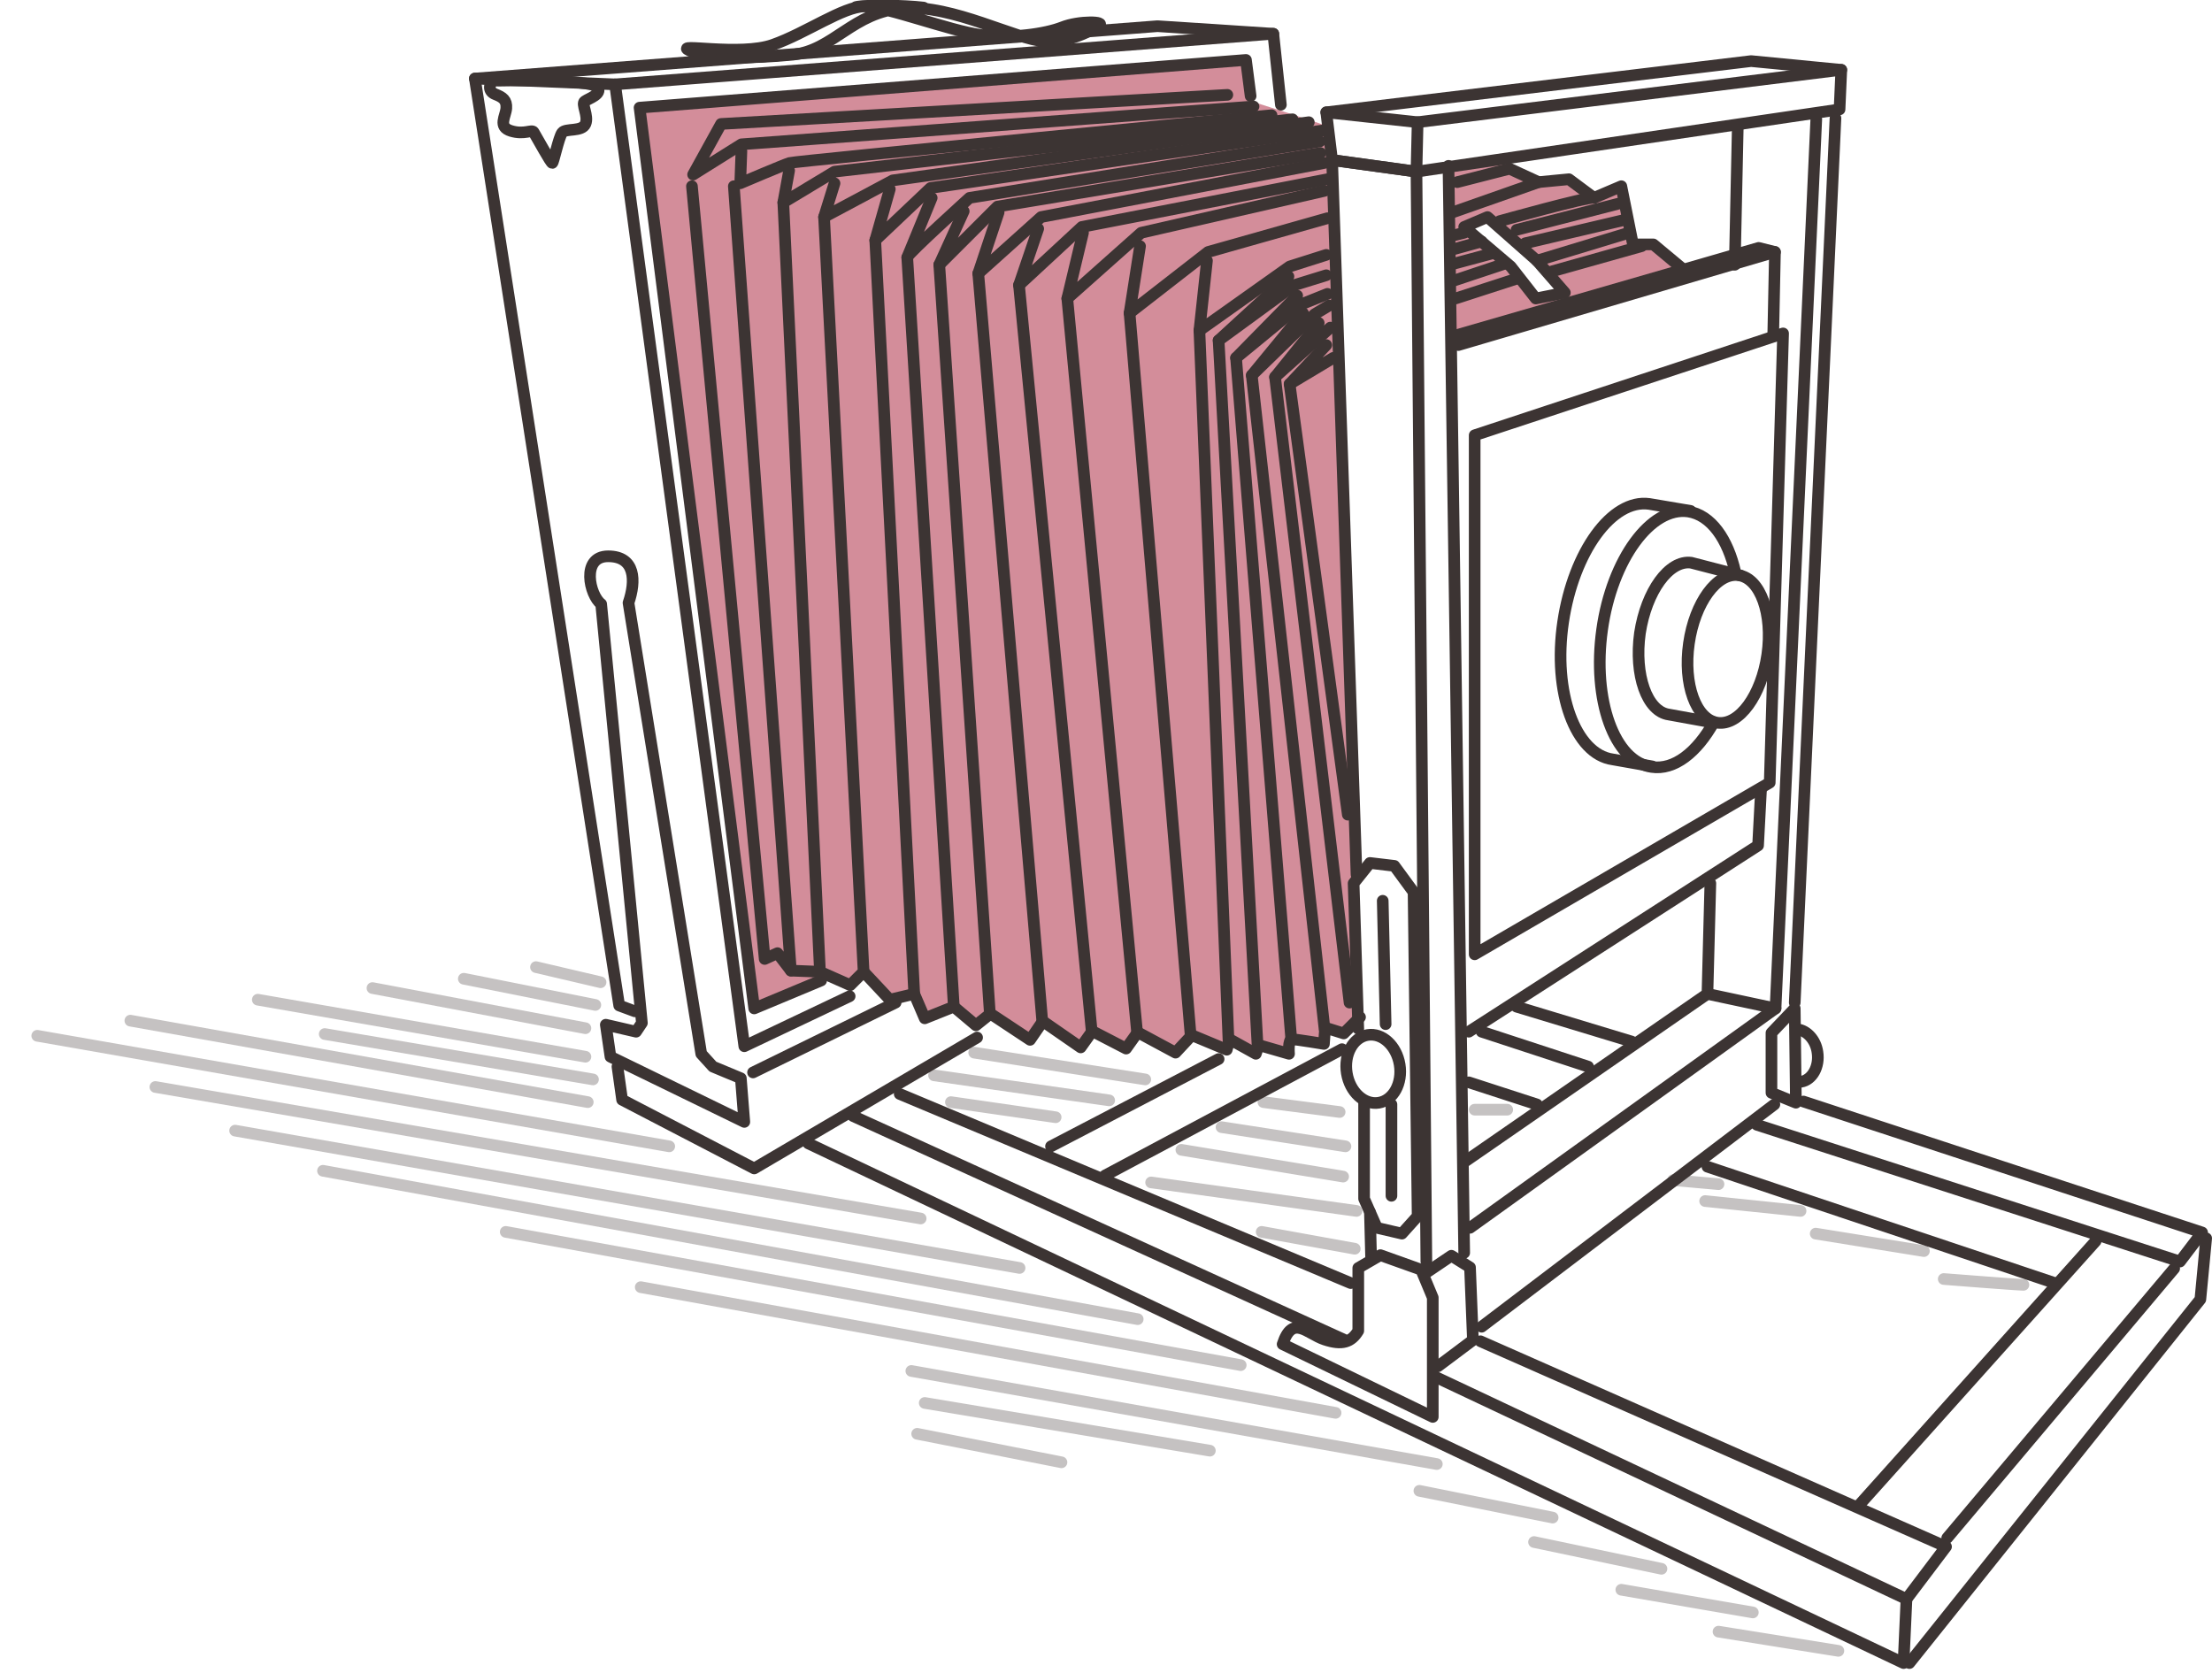 <?xml version="1.0" encoding="utf-8"?>
<!-- Generator: Adobe Illustrator 19.2.0, SVG Export Plug-In . SVG Version: 6.00 Build 0)  -->
<svg version="1.1" xmlns="http://www.w3.org/2000/svg" xmlns:xlink="http://www.w3.org/1999/xlink" x="0px" y="0px"
	 viewBox="0 0 380.1 287.5" style="enable-background:new 0 0 380.1 287.5;" xml:space="preserve">
<style type="text/css">
	.st0{opacity:0.5;fill:#A81D37;enable-background:new    ;}
	.st1{fill:#3C3433;}
	.st2{fill:none;stroke:#3C3433;stroke-width:2;stroke-linecap:round;stroke-linejoin:round;stroke-miterlimit:10;}
	.st3{opacity:0.3;fill:none;stroke:#3C3433;stroke-width:2;stroke-linecap:round;stroke-linejoin:round;stroke-miterlimit:10;}
</style>
<g id="Layer_1">
	<path class="st0" d="M110.2,18.7l19.5,154.1l12.8-4.7c0,0,1.8,1.3,2.9,1c1-0.3,2.1-1.6,2.9-1.3c0.8,0.3,4.2,3.6,4.2,3.6l5.2-0.8
		l1.3,3.6l4.9-1l3.4,2.9l2.6-1l6.2,3.6l3.1-2.1l6.2,3.1l2.6-2.3l4.4,2.6l3.4-1.8l6.2,2.6l3.1-2.1l4.2,2.1l3.1-1.8l3.4,1.8l2.3-0.5
		l3.1,0.8l1.6-2.3l4.9,0.5l0.8-2.3h3.4l1.6-2.1l-1.3-23.2l0.5-4.2l-3.6-122.4l-1.6-3.6c-0.5-0.3-12.8-4.2-12.8-4.2l-1-7L110.2,18.7z
		"/>
	<path class="st0" d="M249.4,31.6l-0.2,26.2l20.8-5.4l-1.9-2.1l-4.2,1.1l-4.8-6.5l-7.8-6.2l4.4-1.6l8.3,7.3l6,7.2
		c0,0,20.6-4.7,19.5-5.5s-6-4.4-6-4.4s-3,1.2-3,0.6c0-0.7-1.8-10.3-1.8-10.3l-5.5,2c0,0-3.4-3.4-3.8-3.4s-5.5,1-5.5,1l-6.2-4.1
		l-8.8,1.1L249.4,31.6z"/>
	<path class="st1" d="M235.4,242.9"/>
	<polyline class="st2" points="146,171.2 127.9,179.8 105.7,14.5 218.8,5.8 220.1,18 	"/>
	<path class="st2" d="M188.8,4.4c0,0-4.3,3-9.3,2.7c-5-0.3-15.7-6.3-24.3-5.7s-12,7.3-19,8s-14.7,0.7-17.7-0.7s8.7,1,14.3-1
		c5.7-2,12.1-6.6,15.8-6.6s14.6,4.2,19.9,4.9c5.3,0.7,11.2-0.2,14-1.3C185.5,3.5,190.2,3.7,188.8,4.4z"/>
	<path class="st2" d="M147.1,1.2c1.7-0.4,8.3-0.3,11.6,0.1"/>
	<polyline class="st2" points="109.1,173.8 106.4,172.8 81.6,13.5 198.9,4.5 218.8,5.8 	"/>
	<line class="st2" x1="105.7" y1="14.5" x2="81.6" y2="13.5"/>
	<path class="st2" d="M84.9,13.9c-0.9,0.4-1.1,1.8,0.2,2.3c1.3,0.5,2,1,1.9,2.4s-1.5,3.2,0.8,3.9s3.6-0.3,3.9,0.2
		c0.6,1,3,5.4,3.2,5.3c0.2,0,1.1-4.4,1.7-5.2c0.6-0.8,3.4-0.1,4-1.5s-0.8-3.5-0.1-3.9c0.7-0.5,3-1.2,2.2-2.4
		C101.9,13.6,85.2,13.8,84.9,13.9z"/>
	<path class="st2" d="M127.9,192.8l-23-11.2l-0.8-5.5l5.2,1.2l1-1.5l-7-72c-2-1.5-3.5-8.2,1.2-8.2s4.8,4.2,3.5,8l12.5,77.5l2,2.2
		l4.8,2L127.9,192.8z"/>
	<polyline class="st2" points="106.1,183.3 106.9,189 129.6,200.8 167.9,178.3 	"/>
	<line class="st2" x1="129.4" y1="184.3" x2="153.9" y2="172.3"/>
	<path class="st2" d="M220.4,231l25.8,12.5V223l-2-4.8l-7-2.5l-3.8,2.2v10.8c-1.2,2-2.8,2.5-5.8,1.5S222.1,225.8,220.4,231z"/>
	<polyline class="st2" points="245.4,218.5 249.4,215.8 252.6,217.8 253.1,230.3 247.1,234.8 	"/>
	<polyline class="st2" points="234.4,189.5 234.4,206 236.6,211 240.9,212 243.6,209 242.9,153.3 239.6,148.8 235.4,148.3 
		232.6,151.8 233.4,176.8 	"/>
	<line class="st2" x1="237.6" y1="154.8" x2="238.1" y2="176"/>
	<line class="st2" x1="239.1" y1="189.8" x2="239.1" y2="205.5"/>
	<ellipse transform="matrix(0.987 -0.161 0.161 0.987 -26.523 40.47)" class="st2" cx="236" cy="183.6" rx="4.6" ry="5.9"/>
	<path class="st2" d="M308.9,176.9c1.6,0.2,3.1,1.8,3.4,3.9c0.4,2.5-0.9,4.8-2.8,5.1c-0.1,0-0.2,0-0.3,0"/>
	<line class="st2" x1="235.6" y1="216" x2="235.4" y2="208.3"/>
	<polyline class="st2" points="233.1,150.3 228.9,27.5 243.4,29.5 245.1,216.8 	"/>
	<line class="st2" x1="251.6" y1="215.3" x2="248.9" y2="28.5"/>
	<polygon class="st2" points="253.4,74.8 306.4,57.3 304.1,134.5 253.4,164 	"/>
	
		<ellipse transform="matrix(0.142 -0.99 0.99 0.142 144.419 389.53)" class="st2" cx="296.8" cy="111.5" rx="12.8" ry="6.8"/>
	<path class="st2" d="M299.1,98.9l-8.5-2.2c-3.8-0.5-7.7,4.9-8.8,12.1c-1,7.2,1.2,13.5,5,14l7.7,1.4"/>
	<path class="st2" d="M294.5,124.1c-2.9,5.2-6.8,8.3-10.7,7.7c-6.4-0.9-10.2-11.5-8.5-23.6s8.4-21.2,14.8-20.3
		c3.9,0.6,6.8,4.7,8.1,10.5"/>
	<path class="st2" d="M290.5,87.8l-7.1-1.2c-6.4-0.9-13,8.2-14.8,20.3s2.1,22.7,8.5,23.6l6.8,1.2"/>
	<polygon class="st2" points="227.9,19.3 228.9,27.5 243.4,29.5 316.1,18.8 316.4,12 243.6,21 	"/>
	<line class="st2" x1="243.6" y1="21" x2="243.4" y2="29.5"/>
	<polyline class="st2" points="227.9,19.3 300.9,10.5 316.4,12 	"/>
	<line class="st2" x1="298.6" y1="22.3" x2="298.1" y2="45.5"/>
	<polyline class="st2" points="312.1,20.5 305.1,173.3 252.6,211 	"/>
	<polyline class="st2" points="252.4,177.3 302.1,145.3 302.6,135.8 	"/>
	<polyline class="st2" points="293.9,151.8 293.4,170.8 251.9,199.5 	"/>
	<line class="st2" x1="305.1" y1="173.3" x2="293.4" y2="170.8"/>
	<polyline class="st2" points="249.6,57.8 302.2,42.6 305,43.3 250.6,59.3 	"/>
	<line class="st2" x1="315.4" y1="20.3" x2="308.4" y2="172.3"/>
	<polygon class="st2" points="308.6,189.5 304.4,187.8 304.4,177.5 308.4,173.3 	"/>
	<line class="st2" x1="254.6" y1="228" x2="304.9" y2="189.8"/>
	<line class="st2" x1="254.6" y1="177.3" x2="272.9" y2="183.3"/>
	<line class="st2" x1="252.4" y1="186" x2="264.1" y2="189.8"/>
	<line class="st2" x1="260.6" y1="173" x2="280.4" y2="179"/>
	<polyline class="st2" points="309.9,189.3 378.4,211.8 374.6,216.8 301.9,193.3 	"/>
	<line class="st2" x1="293.4" y1="200.5" x2="353.1" y2="220.5"/>
	<line class="st2" x1="360.1" y1="213.3" x2="319.6" y2="258.5"/>
	<line class="st2" x1="154.6" y1="188" x2="232.1" y2="220.5"/>
	<polyline class="st2" points="254.4,230.5 334.4,265.8 327.6,274.8 246.4,236.5 	"/>
	<line class="st2" x1="231.1" y1="230.3" x2="146.6" y2="191.8"/>
	<polyline class="st2" points="138.9,196.5 327.1,285.8 327.6,274.8 	"/>
	<polyline class="st2" points="379.1,212.8 378.1,223.3 328.1,285.8 	"/>
	<line class="st2" x1="373.6" y1="218" x2="334.6" y2="264.3"/>
	<polyline class="st2" points="214.9,16.5 214.1,10.3 109.9,18.5 129.6,173.3 141.1,168.5 	"/>
	<line class="st2" x1="209.4" y1="182" x2="180.6" y2="197"/>
	<line class="st2" x1="189.9" y1="202" x2="230.6" y2="180.3"/>
	<polyline class="st2" points="210.9,16.3 123.9,21.3 119.1,30 127.4,24.8 215.4,18.3 	"/>
	<path class="st2" d="M127.4,26l-0.2,5.5c0,0,7.5-3.2,8.5-3.5s82.8-8.2,82.8-8.2"/>
	<polyline class="st2" points="135.6,29.3 134.6,34.8 143.4,29.5 222.1,20.5 	"/>
	<polyline class="st2" points="143.4,31.5 141.6,37.3 153.4,31 224.9,21 	"/>
	<polyline class="st2" points="152.9,32.5 150.4,41.3 159.9,32.3 228.1,22.3 	"/>
	<path class="st2" d="M160.1,34c0,0-4.5,11-4.2,10.2S166.6,34,166.6,34l60.2-9.7"/>
	<polyline class="st2" points="165.6,36.3 161.4,45.5 171.4,35.5 226.9,26.3 	"/>
	<polyline class="st2" points="171.6,36.5 168.1,47 178.9,37.3 227.6,28 	"/>
	<polyline class="st2" points="178.4,39.3 175.1,49 185.9,39 228.1,30.8 	"/>
	<polyline class="st2" points="186.1,40 183.4,51.3 196.1,40 227.6,32.8 	"/>
	<polyline class="st2" points="195.9,42.3 194.1,53.8 207.6,43.3 228.1,37.5 	"/>
	<polyline class="st2" points="207.4,44.8 206.1,56.8 221.6,45.8 227.9,43.8 	"/>
	<polyline class="st2" points="221.4,47.5 209.4,58.5 222.4,49 227.9,47.3 	"/>
	<polyline class="st2" points="222.9,50.8 212.4,61.5 223.6,52.3 228.1,50.5 	"/>
	<polyline class="st2" points="223.9,53.8 215.1,64.5 225.9,54 228.4,52.5 	"/>
	<polyline class="st2" points="226.6,55.5 219.1,64.8 228.6,56.3 	"/>
	<polyline class="st2" points="227.9,59.3 221.6,66 229.1,61.5 	"/>
	<polyline class="st2" points="118.9,32 131.4,164.8 133.6,163.8 135.9,166.8 126.1,32 	"/>
	<polyline class="st2" points="134.6,34.8 140.9,167 146.1,169.3 148.4,167 141.6,37.3 	"/>
	<line class="st2" x1="135.9" y1="166.8" x2="140.9" y2="167"/>
	<path class="st2" d="M148.4,167l4.5,4.8l4.2-1l1.8,4.2l5-2l3.8,3.2l2.5-2l6.8,4.5l2.2-3.2l6.5,4.5l2-2.8l5.8,3l2-2.8l6.5,3.5l2.8-3
		l6,2.5l0.5-1.8l4.5,2.5l0.5-1.5l5.2,1.5c0,0-0.2-2.5,0.5-2.5s5.5,0.8,5.5,0.8l0.2-2.8l3.2,1l2.8-2.8"/>
	<line class="st2" x1="150.4" y1="41.3" x2="157.1" y2="170.8"/>
	<line class="st2" x1="155.9" y1="44.3" x2="163.9" y2="173"/>
	<line class="st2" x1="161.4" y1="45.5" x2="170.1" y2="174.3"/>
	<line class="st2" x1="168.1" y1="47" x2="179.1" y2="175.5"/>
	<line class="st2" x1="175.1" y1="49" x2="187.6" y2="177.3"/>
	<line class="st2" x1="195.4" y1="177.5" x2="183.4" y2="51.3"/>
	<line class="st2" x1="194.1" y1="53.8" x2="204.6" y2="178"/>
	<line class="st2" x1="206.1" y1="56.8" x2="211.1" y2="178.8"/>
	<line class="st2" x1="209.4" y1="58.5" x2="216.1" y2="179.8"/>
	<line class="st2" x1="212.4" y1="61.5" x2="221.9" y2="178.8"/>
	<line class="st2" x1="215.1" y1="64.5" x2="227.6" y2="176.8"/>
	<line class="st2" x1="219.1" y1="64.8" x2="231.9" y2="172.3"/>
	<line class="st2" x1="221.6" y1="66" x2="231.6" y2="140"/>
	<polyline class="st2" points="250.4,31.3 259.4,29 264.4,31.3 269.6,30.8 273.9,34 278.6,32 280.6,42 284.1,42 288.9,46 	"/>
	<polygon class="st2" points="251.6,39 255.6,37.3 264.1,44.8 268.9,50.3 263.9,51.3 259.6,45.8 	"/>
	<line class="st2" x1="264.4" y1="31.3" x2="249.6" y2="36.5"/>
	<path class="st2" d="M273.9,34c-1.2-0.2-16.2,4-16.2,4"/>
	<line class="st2" x1="278.1" y1="35" x2="260.6" y2="39.5"/>
	<line class="st2" x1="279.1" y1="37.8" x2="262.1" y2="41.8"/>
	<line class="st2" x1="279.9" y1="40" x2="264.1" y2="44.8"/>
	<line class="st2" x1="282.1" y1="42.3" x2="266.1" y2="46.8"/>
	<line class="st2" x1="251.6" y1="40" x2="249.6" y2="40.5"/>
	<line class="st2" x1="254.6" y1="41.5" x2="249.9" y2="42.8"/>
	<line class="st2" x1="256.6" y1="43.5" x2="249.9" y2="45.3"/>
	<line class="st2" x1="258.6" y1="45.3" x2="249.6" y2="48.3"/>
	<line class="st2" x1="260.9" y1="47.8" x2="250.1" y2="51.3"/>
	<line class="st2" x1="304.7" y1="57.8" x2="305" y2="43.3"/>
</g>
<g id="Layer_2">
	<line class="st3" x1="315.9" y1="283.7" x2="295.3" y2="280.4"/>
	<line class="st3" x1="301.2" y1="277.1" x2="278.6" y2="273.2"/>
	<line class="st3" x1="285.5" y1="269.6" x2="263.6" y2="265"/>
	<line class="st3" x1="266.8" y1="260.8" x2="243.9" y2="256.2"/>
	<line class="st3" x1="246.9" y1="251.6" x2="156.6" y2="235.6"/>
	<line class="st3" x1="207.9" y1="249.3" x2="158.9" y2="241.1"/>
	<line class="st3" x1="182.4" y1="251.3" x2="157.6" y2="246.4"/>
	<line class="st3" x1="229.5" y1="242.8" x2="110.1" y2="221.2"/>
	<line class="st3" x1="213.2" y1="234.6" x2="86.9" y2="211.7"/>
	<line class="st3" x1="195.5" y1="226.7" x2="55.5" y2="201.2"/>
	<line class="st3" x1="175.2" y1="217.9" x2="40.4" y2="194.3"/>
	<line class="st3" x1="158.2" y1="209.4" x2="26.7" y2="186.8"/>
	<line class="st3" x1="115" y1="197" x2="6.4" y2="178"/>
	<line class="st3" x1="101" y1="189.4" x2="22.4" y2="175.4"/>
	<line class="st3" x1="100.6" y1="181.6" x2="44.3" y2="171.8"/>
	<line class="st3" x1="100.6" y1="176.7" x2="64" y2="169.8"/>
	<line class="st3" x1="102.3" y1="172.7" x2="79.7" y2="168.2"/>
	<line class="st3" x1="103.2" y1="168.8" x2="92.1" y2="166.2"/>
	<line class="st3" x1="101.9" y1="185.5" x2="55.8" y2="177.7"/>
	<line class="st3" x1="181.4" y1="192" x2="163.4" y2="189.4"/>
	<line class="st3" x1="190.6" y1="189.1" x2="160.5" y2="184.8"/>
	<line class="st3" x1="196.8" y1="185.5" x2="167.4" y2="180.9"/>
	<line class="st3" x1="232.8" y1="214.6" x2="216.8" y2="211.7"/>
	<line class="st3" x1="233.1" y1="208.1" x2="197.8" y2="203.2"/>
	<line class="st3" x1="230.8" y1="202.2" x2="203" y2="197.6"/>
	<line class="st3" x1="231.2" y1="197" x2="209.9" y2="193.7"/>
	<line class="st3" x1="230.2" y1="191.1" x2="217.1" y2="189.4"/>
	<path class="st3" d="M347.7,220.8c-1,0-13.7-1-13.7-1"/>
	<line class="st3" x1="330.6" y1="215" x2="312" y2="212"/>
	<line class="st3" x1="309.4" y1="208.1" x2="293" y2="206.4"/>
	<line class="st3" x1="295.3" y1="203.5" x2="287.5" y2="202.8"/>
	<line class="st3" x1="259" y1="190.7" x2="253.4" y2="190.7"/>
</g>
</svg>
